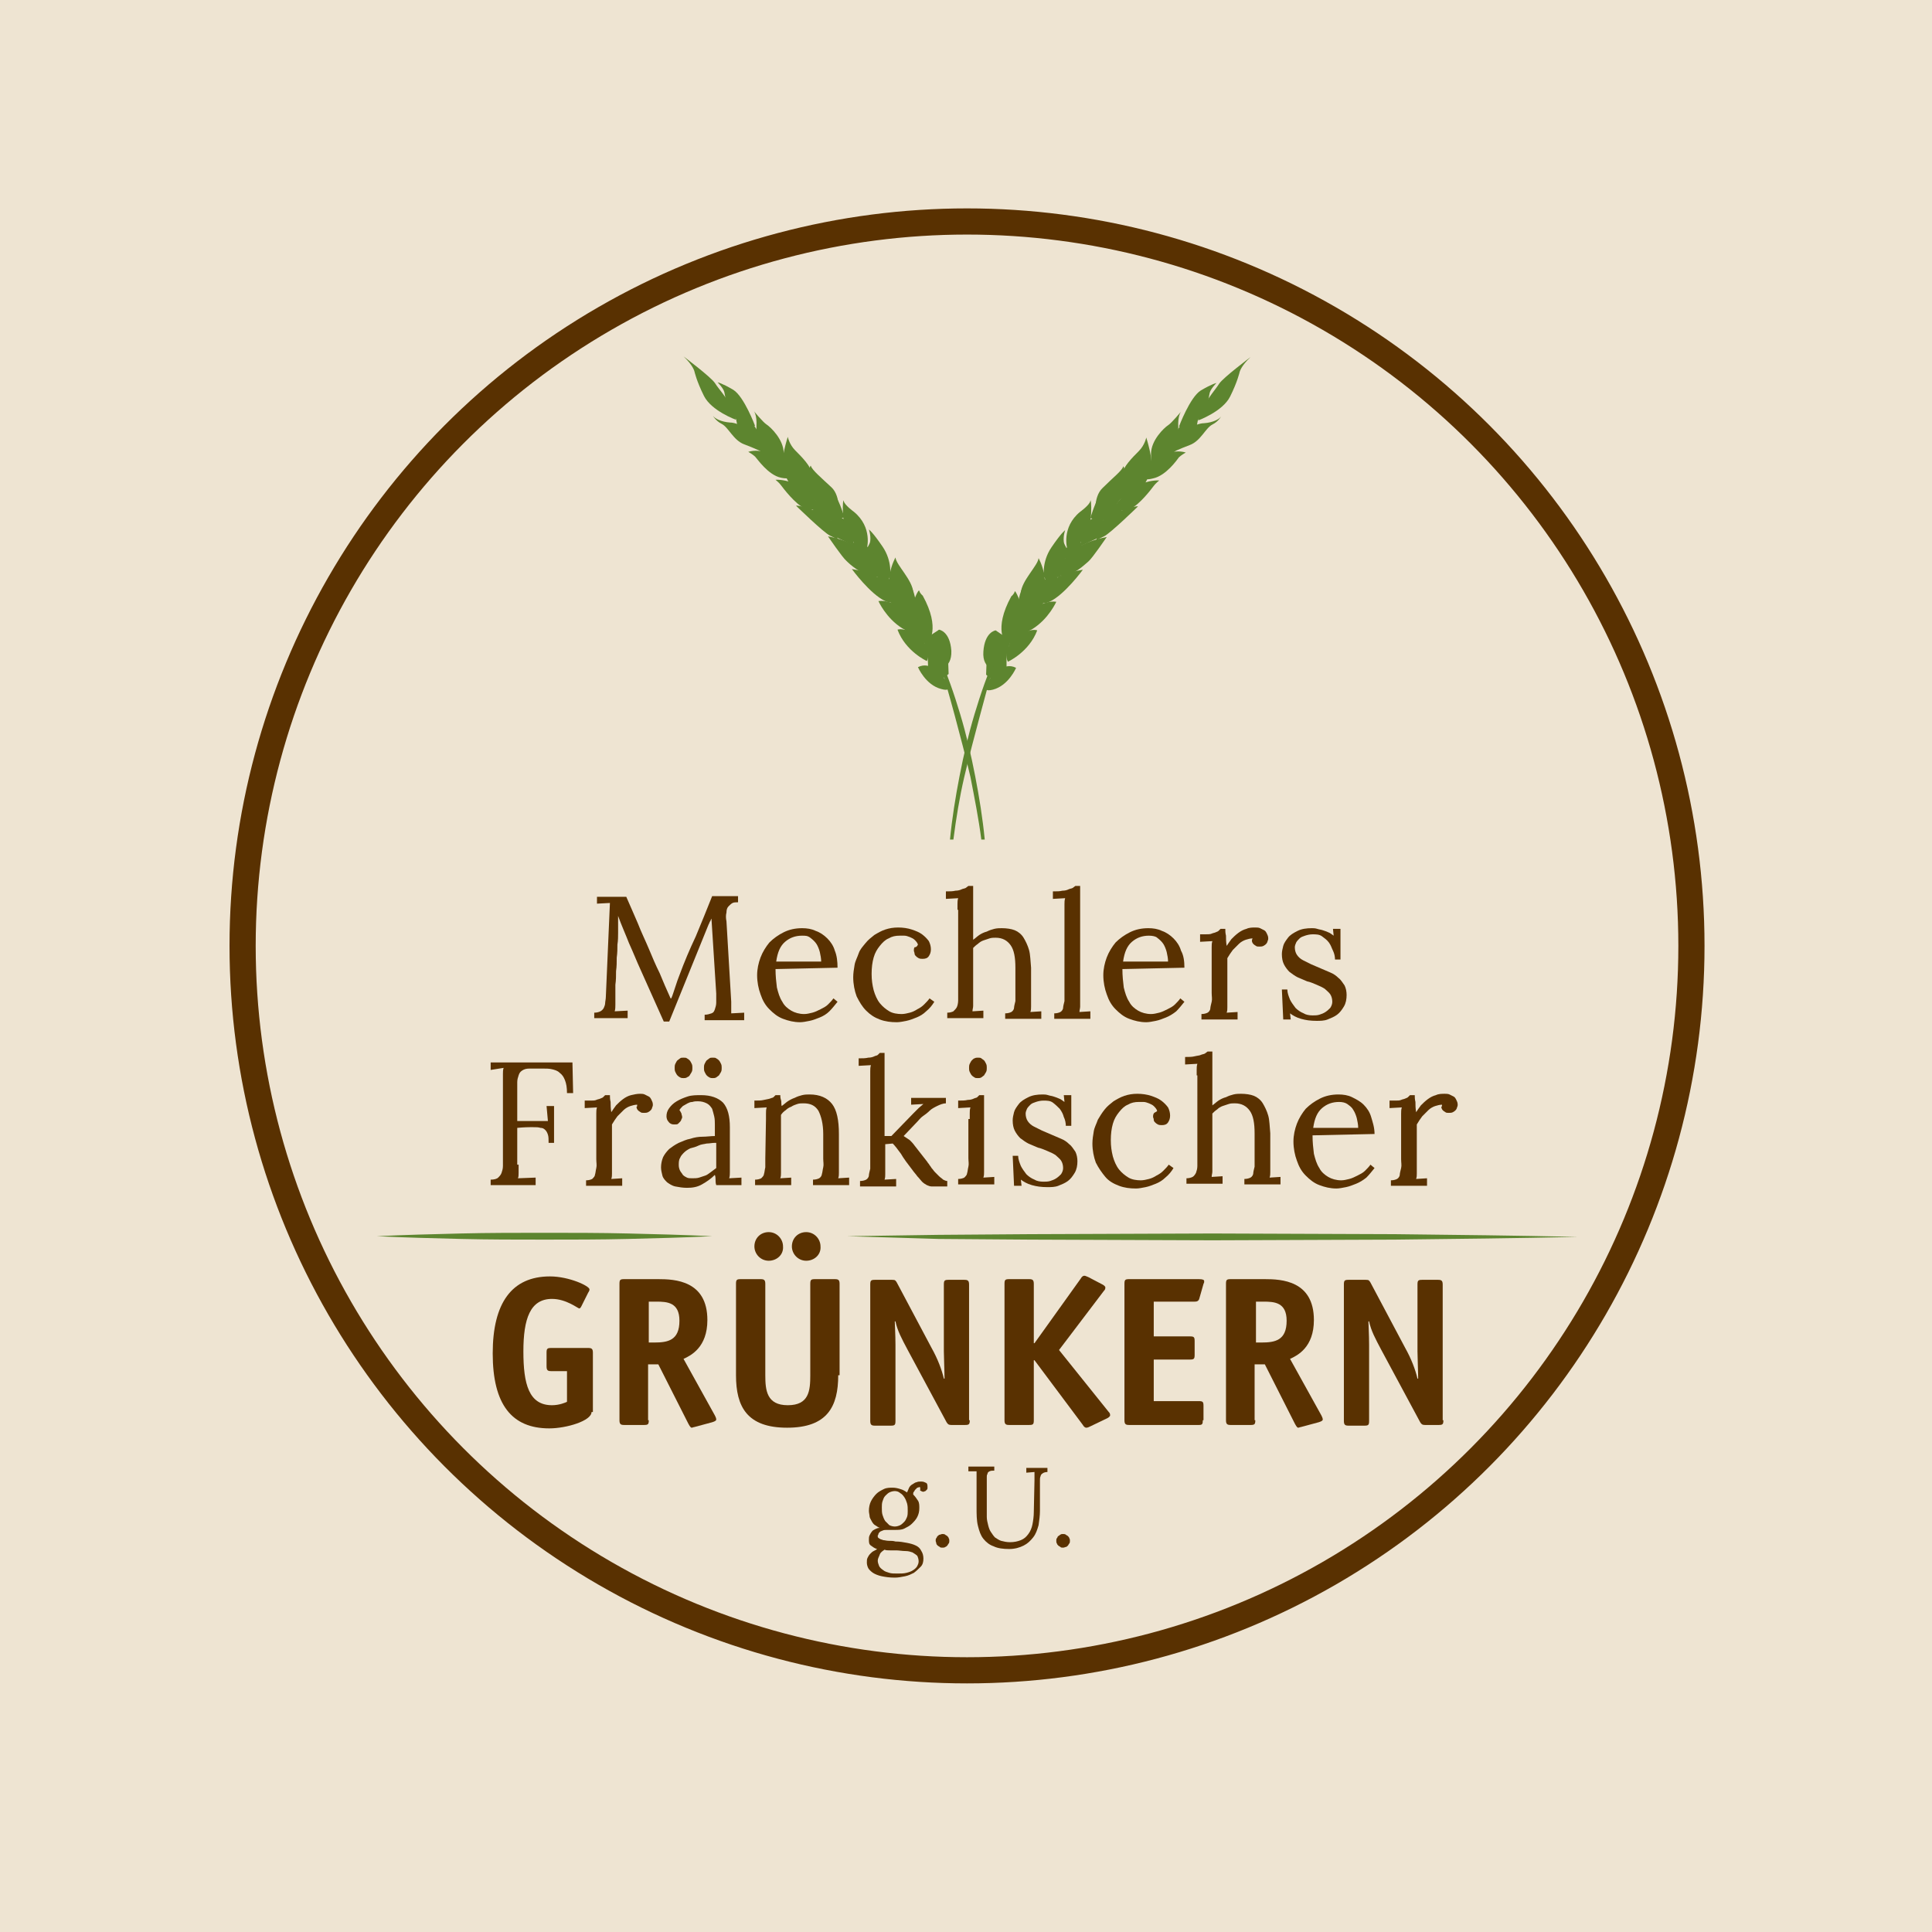 <?xml version="1.0" encoding="utf-8"?>
<!-- Generator: Adobe Illustrator 26.2.1, SVG Export Plug-In . SVG Version: 6.00 Build 0)  -->
<svg version="1.1" id="Ebene_1" xmlns="http://www.w3.org/2000/svg" xmlns:xlink="http://www.w3.org/1999/xlink" x="0px" y="0px"
	 viewBox="0 0 283.5 283.5" style="enable-background:new 0 0 283.5 283.5;" xml:space="preserve">
<style type="text/css">
	.st0{fill:#EEE4D2;}
	.st1{fill:none;stroke:#593101;stroke-width:3.84;stroke-miterlimit:10;}
	.st2{fill:#593101;}
	.st3{fill:#5D852F;}
</style>
<rect x="-8.6" y="-9" class="st0" width="301" height="301"/>
<circle class="st1" cx="141.9" cy="138.8" r="106.3"/>
<g>
	<g>
		<path class="st2" d="M88,131.6h3.9c0.6,1.4,1.2,2.7,1.7,3.9c0.5,1.3,1.1,2.5,1.6,3.7c0.5,1.2,1,2.4,1.6,3.6c0.5,1.2,1,2.4,1.6,3.7
			h0.1c0.1-0.2,0.2-0.5,0.3-0.8c0.1-0.3,0.2-0.6,0.3-0.9c0.1-0.3,0.2-0.6,0.3-0.9c0.1-0.3,0.2-0.5,0.3-0.8c0.7-1.9,1.5-3.8,2.4-5.7
			c0.8-1.9,1.6-3.9,2.4-5.9h3.8v0.9c-0.3,0-0.6,0-0.8,0.1c-0.2,0.1-0.4,0.3-0.6,0.5c-0.2,0.2-0.3,0.5-0.3,0.9
			c-0.1,0.4-0.1,0.8,0,1.3l0.7,11.8c0,0.3,0,0.6,0,0.9s0,0.5,0,0.8l1.9-0.1v1.1h-5.8v-0.8c0.4,0,0.7-0.1,1-0.2s0.4-0.3,0.5-0.6
			c0.1-0.3,0.2-0.6,0.2-1c0-0.4,0-0.8,0-1.3l-0.7-11c-0.1,0.1-0.1,0.3-0.2,0.4c-0.1,0.1-0.1,0.3-0.2,0.4l-5.8,14.3h-0.8
			c-0.6-1.3-1.1-2.5-1.7-3.8c-0.6-1.3-1.1-2.5-1.7-3.8c-0.6-1.3-1.1-2.6-1.7-3.9c-0.5-1.3-1.1-2.6-1.6-4l0,1.1c0,0.4,0,0.9,0,1.4
			s0,1.1-0.1,1.7c0,0.6,0,1.2-0.1,1.9c0,0.7,0,1.3-0.1,2c0,0.7,0,1.3-0.1,2c0,0.6,0,1.3,0,1.8c0,0.4,0,0.8,0,1.1s0,0.7-0.1,1
			l1.9-0.1v1.1h-4.9v-0.8c0.4,0,0.7-0.1,0.9-0.2c0.2-0.1,0.4-0.3,0.5-0.5c0.1-0.2,0.2-0.5,0.2-0.7s0.1-0.6,0.1-0.9l0.6-13.8
			l-1.9,0.1V131.6z"/>
		<path class="st2" d="M122.9,142l-9.1,0.2c0,1,0.1,1.9,0.2,2.7c0.2,0.8,0.4,1.5,0.8,2.1c0.3,0.6,0.8,1,1.3,1.3
			c0.5,0.3,1.2,0.5,1.9,0.5c0.4,0,0.8-0.1,1.2-0.2c0.4-0.1,0.8-0.3,1.2-0.5c0.4-0.2,0.8-0.4,1.1-0.7c0.3-0.3,0.6-0.6,0.8-0.9
			l0.6,0.5c-0.4,0.5-0.8,1-1.2,1.4s-0.9,0.7-1.4,0.9c-0.5,0.2-1,0.4-1.5,0.5c-0.5,0.1-1,0.2-1.4,0.2c-0.9,0-1.7-0.2-2.5-0.5
			s-1.4-0.8-2-1.4c-0.6-0.6-1-1.3-1.3-2.2c-0.3-0.8-0.5-1.8-0.5-2.8c0-0.9,0.2-1.8,0.5-2.6c0.3-0.8,0.8-1.6,1.3-2.2
			c0.6-0.6,1.3-1.1,2.1-1.5c0.8-0.4,1.7-0.6,2.7-0.6c0.7,0,1.4,0.1,2,0.4c0.6,0.2,1.2,0.6,1.7,1.1s0.9,1.1,1.1,1.8
			C122.8,140.2,122.9,141.1,122.9,142z M117.7,137.3c-1,0-1.8,0.3-2.5,0.9c-0.7,0.6-1.1,1.5-1.3,2.9h6.6c0-0.5-0.1-0.9-0.2-1.4
			c-0.1-0.4-0.3-0.9-0.5-1.2s-0.5-0.6-0.9-0.9S118.2,137.3,117.7,137.3z"/>
		<path class="st2" d="M134.7,138.6c-0.1-0.3-0.3-0.5-0.5-0.7c-0.2-0.2-0.5-0.3-0.7-0.4c-0.3-0.1-0.5-0.2-0.8-0.2
			c-0.3,0-0.5,0-0.7,0c-0.6,0-1.1,0.1-1.6,0.4c-0.5,0.2-0.9,0.6-1.3,1.1c-0.4,0.5-0.7,1-0.9,1.7s-0.3,1.5-0.3,2.4
			c0,0.9,0.1,1.6,0.3,2.4c0.2,0.7,0.5,1.4,0.9,1.9c0.4,0.5,0.9,0.9,1.4,1.2c0.5,0.3,1.2,0.4,1.8,0.4c0.4,0,0.8-0.1,1.2-0.2
			c0.4-0.1,0.8-0.3,1.1-0.5c0.4-0.2,0.7-0.4,1-0.7c0.3-0.3,0.6-0.6,0.8-0.9l0.7,0.5c-0.3,0.5-0.7,1-1.2,1.4
			c-0.4,0.4-0.9,0.7-1.4,0.9s-1,0.4-1.5,0.5c-0.5,0.1-1,0.2-1.4,0.2c-0.9,0-1.7-0.1-2.5-0.4c-0.8-0.3-1.4-0.7-2-1.3s-1-1.3-1.4-2.1
			c-0.3-0.8-0.5-1.8-0.5-2.8c0-0.6,0.1-1.2,0.2-1.8c0.1-0.6,0.4-1.1,0.6-1.7s0.6-1,1-1.5s0.8-0.8,1.3-1.2c0.5-0.3,1-0.6,1.6-0.8
			c0.6-0.2,1.2-0.3,1.9-0.3c0.7,0,1.4,0.1,2,0.3c0.6,0.2,1.1,0.4,1.5,0.7c0.4,0.3,0.7,0.6,1,1c0.2,0.4,0.3,0.8,0.3,1.2
			c0,0.4-0.1,0.7-0.3,1c-0.2,0.3-0.5,0.4-0.9,0.4c-0.2,0-0.4,0-0.6-0.1c-0.2-0.1-0.3-0.2-0.4-0.3c-0.1-0.1-0.2-0.2-0.2-0.4
			c0-0.1-0.1-0.3-0.1-0.4c0-0.2,0-0.3,0.1-0.5C134.5,139,134.6,138.8,134.7,138.6z"/>
		<path class="st2" d="M140.5,133.5c0-0.3,0-0.5,0-0.8c0-0.3,0-0.6,0.1-0.9l-1.8,0.1v-1.1c0.6,0,1,0,1.4-0.1c0.4,0,0.7-0.1,0.9-0.2
			s0.4-0.1,0.6-0.2c0.1-0.1,0.3-0.2,0.4-0.3h0.7v7.9c0.3-0.2,0.6-0.5,0.9-0.7s0.7-0.4,1.1-0.5c0.4-0.2,0.7-0.3,1.1-0.4
			c0.4-0.1,0.8-0.1,1.1-0.1c0.7,0,1.4,0.1,1.9,0.3c0.5,0.2,1,0.6,1.3,1.1c0.3,0.5,0.6,1.1,0.8,1.8c0.2,0.7,0.2,1.6,0.3,2.6l0,4.8
			c0,0.3,0,0.6,0,0.9c0,0.3,0,0.5-0.1,0.8l1.6-0.1v1.1h-5.3v-0.8c0.4,0,0.7-0.1,0.9-0.2s0.4-0.4,0.4-0.6s0.1-0.6,0.2-1
			c0-0.4,0-0.8,0-1.3v-3.6c0-1.5-0.2-2.6-0.7-3.3c-0.5-0.7-1.2-1.1-2.2-1.1c-0.3,0-0.6,0-0.9,0.1c-0.3,0.1-0.6,0.2-0.9,0.3
			c-0.3,0.1-0.6,0.3-0.8,0.5c-0.3,0.2-0.5,0.4-0.7,0.6v7.6c0,0.3,0,0.6,0,0.9c0,0.3-0.1,0.5-0.1,0.8l1.6-0.1v1.1H139v-0.8
			c0.4,0,0.7-0.1,0.9-0.2c0.2-0.2,0.4-0.4,0.5-0.6s0.2-0.6,0.2-1s0-0.8,0-1.3V133.5z"/>
		<path class="st2" d="M156.2,133.5c0-0.3,0-0.5,0-0.8c0-0.3,0-0.6,0.1-0.9l-1.8,0.1v-1.1c0.6,0,1,0,1.4-0.1c0.4,0,0.7-0.1,0.9-0.2
			s0.4-0.1,0.6-0.2c0.1-0.1,0.3-0.2,0.4-0.3h0.7l0,16.8c0,0.3,0,0.6,0,0.9c0,0.3-0.1,0.5-0.1,0.8l1.6-0.1v1.1h-5.3v-0.8
			c0.4,0,0.7-0.1,0.9-0.2s0.4-0.4,0.4-0.6s0.1-0.6,0.2-1c0-0.4,0-0.8,0-1.3V133.5z"/>
		<path class="st2" d="M173.8,142l-9.1,0.2c0,1,0.1,1.9,0.2,2.7c0.2,0.8,0.4,1.5,0.8,2.1c0.3,0.6,0.8,1,1.3,1.3s1.2,0.5,1.9,0.5
			c0.4,0,0.8-0.1,1.2-0.2c0.4-0.1,0.8-0.3,1.2-0.5c0.4-0.2,0.8-0.4,1.1-0.7c0.3-0.3,0.6-0.6,0.8-0.9l0.6,0.5c-0.4,0.5-0.8,1-1.2,1.4
			c-0.5,0.4-1,0.7-1.5,0.9s-1,0.4-1.5,0.5c-0.5,0.1-1,0.2-1.4,0.2c-0.9,0-1.7-0.2-2.5-0.5c-0.8-0.3-1.4-0.8-2-1.4
			c-0.6-0.6-1-1.3-1.3-2.2c-0.3-0.8-0.5-1.8-0.5-2.8c0-0.9,0.2-1.8,0.5-2.6c0.3-0.8,0.8-1.6,1.3-2.2c0.6-0.6,1.3-1.1,2.1-1.5
			c0.8-0.4,1.7-0.6,2.7-0.6c0.7,0,1.4,0.1,2,0.4c0.6,0.2,1.2,0.6,1.7,1.1c0.5,0.5,0.9,1.1,1.1,1.8
			C173.7,140.2,173.8,141.1,173.8,142z M168.6,137.3c-1,0-1.8,0.3-2.5,0.9c-0.7,0.6-1.1,1.5-1.3,2.9h6.6c0-0.5-0.1-0.9-0.2-1.4
			c-0.1-0.4-0.3-0.9-0.5-1.2s-0.5-0.6-0.9-0.9C169.6,137.4,169.1,137.3,168.6,137.3z"/>
		<path class="st2" d="M183.8,137.7c-0.3,0-0.7,0.1-1,0.2s-0.7,0.3-1,0.6c-0.3,0.3-0.6,0.6-0.9,0.9c-0.3,0.4-0.5,0.7-0.8,1.2l0,6.3
			c0,0.3,0,0.6,0,0.9c0,0.3,0,0.5-0.1,0.8l1.6-0.1v1.1h-5.3v-0.8c0.4,0,0.7-0.1,0.9-0.2s0.4-0.4,0.4-0.6s0.1-0.6,0.2-1s0-0.8,0-1.3
			v-5.9c0-0.3,0-0.5,0-0.8c0-0.3,0-0.6,0.1-0.9l-1.8,0.1v-1.1h0.8c0.4,0,0.7,0,0.9-0.1s0.4-0.1,0.6-0.2c0.2-0.1,0.3-0.1,0.4-0.2
			c0.1-0.1,0.2-0.2,0.3-0.3h0.7c0,0.3,0,0.6,0.1,1c0,0.4,0,0.9,0.1,1.5c0.2-0.3,0.4-0.6,0.7-1c0.3-0.3,0.6-0.6,1-0.9
			c0.4-0.3,0.8-0.5,1.2-0.6c0.4-0.2,0.9-0.2,1.3-0.2c0.2,0,0.5,0,0.7,0.1s0.4,0.2,0.6,0.3s0.3,0.3,0.4,0.5c0.1,0.2,0.2,0.4,0.2,0.7
			c0,0.1,0,0.2-0.1,0.4c0,0.1-0.1,0.3-0.2,0.4c-0.1,0.1-0.2,0.2-0.4,0.3c-0.2,0.1-0.4,0.1-0.6,0.1c-0.2,0-0.4,0-0.5-0.1
			c-0.2-0.1-0.3-0.2-0.4-0.3c-0.1-0.1-0.2-0.3-0.2-0.5C183.7,138.1,183.7,137.9,183.8,137.7z"/>
		<path class="st2" d="M192.6,149c0.3,0,0.7,0,1-0.1c0.3-0.1,0.6-0.2,0.9-0.4c0.3-0.2,0.5-0.4,0.7-0.6c0.2-0.3,0.3-0.6,0.3-0.9
			c0-0.4-0.1-0.8-0.3-1.1c-0.2-0.3-0.5-0.5-0.8-0.8c-0.3-0.2-0.7-0.4-1.2-0.6c-0.5-0.2-0.9-0.4-1.4-0.5c-0.5-0.2-0.9-0.4-1.4-0.6
			c-0.4-0.2-0.8-0.5-1.2-0.8c-0.3-0.3-0.6-0.7-0.8-1.1c-0.2-0.4-0.3-0.9-0.3-1.5c0-0.4,0.1-0.8,0.2-1.2c0.1-0.4,0.4-0.8,0.7-1.2
			c0.3-0.4,0.8-0.7,1.4-1s1.3-0.4,2.1-0.4c0.2,0,0.5,0,0.8,0.1s0.5,0.1,0.8,0.2s0.6,0.2,0.8,0.3c0.3,0.1,0.5,0.3,0.8,0.5l-0.1-1h1.1
			v4.5h-0.8c0-0.4-0.1-0.9-0.3-1.3s-0.3-0.8-0.6-1.2s-0.6-0.6-1-0.9s-0.9-0.3-1.4-0.3c-0.4,0-0.8,0.1-1.1,0.2
			c-0.3,0.1-0.6,0.2-0.8,0.4c-0.2,0.2-0.4,0.4-0.5,0.6c-0.1,0.2-0.2,0.5-0.2,0.7c0,0.4,0.1,0.8,0.3,1.1c0.2,0.3,0.5,0.6,0.9,0.8
			c0.4,0.2,0.8,0.4,1.2,0.6c0.5,0.2,0.9,0.4,1.4,0.6c0.5,0.2,0.9,0.4,1.4,0.6s0.9,0.5,1.2,0.8c0.4,0.3,0.6,0.7,0.9,1.1
			c0.2,0.4,0.3,0.9,0.3,1.4c0,0.6-0.1,1.2-0.4,1.7s-0.6,0.9-1,1.2c-0.4,0.3-0.9,0.5-1.4,0.7c-0.5,0.2-1.1,0.2-1.6,0.2
			c-0.9,0-1.6-0.1-2.3-0.3c-0.7-0.2-1.2-0.5-1.6-0.8l0.1,0.9h-1.1l-0.2-4.4h0.8c0,0.5,0.2,1,0.4,1.5c0.2,0.4,0.5,0.8,0.8,1.2
			c0.3,0.3,0.7,0.6,1.2,0.8C191.6,148.9,192.1,149,192.6,149z"/>
		<path class="st2" d="M76.1,170.9c0,0.5,0,0.9,0,1.2s0,0.6-0.1,0.8l2.6-0.1v1.1H72v-0.8c0.5,0,0.9-0.1,1.1-0.3
			c0.2-0.2,0.4-0.4,0.5-0.7c0.1-0.3,0.2-0.6,0.2-1s0-0.8,0-1.3v-11.2c0-0.4,0-0.7,0-1c0-0.3,0-0.6,0.1-0.9L72,157v-1.1h12l0.1,4.5
			h-0.9c0-0.8-0.1-1.4-0.3-1.9c-0.2-0.5-0.4-0.8-0.8-1.1c-0.3-0.3-0.7-0.4-1.1-0.5c-0.4-0.1-0.9-0.1-1.4-0.1l-1.9,0
			c-0.5,0-0.8,0.1-1.1,0.3s-0.4,0.4-0.5,0.7c-0.1,0.3-0.2,0.6-0.2,1c0,0.4,0,0.8,0,1.2v4.5h4.5l-0.2-2.2h1.1v5.4h-0.8
			c0-0.5,0-0.9-0.1-1.2c-0.1-0.3-0.2-0.5-0.4-0.7s-0.4-0.3-0.7-0.3c-0.3-0.1-0.6-0.1-1.1-0.1c-0.1,0-0.2,0-0.4,0
			c-0.1,0-0.8,0-1.9,0.1V170.9z"/>
		<path class="st2" d="M93.5,162.1c-0.3,0-0.7,0.1-1,0.2c-0.3,0.1-0.7,0.3-1,0.6s-0.6,0.6-0.9,0.9c-0.3,0.4-0.5,0.7-0.8,1.2l0,6.3
			c0,0.3,0,0.6,0,0.9c0,0.3,0,0.5-0.1,0.8l1.6-0.1v1.1h-5.3v-0.8c0.4,0,0.7-0.1,0.9-0.2c0.2-0.2,0.4-0.4,0.4-0.6
			c0.1-0.3,0.1-0.6,0.2-1s0-0.8,0-1.3v-5.9c0-0.3,0-0.5,0-0.8c0-0.3,0-0.6,0.1-0.9l-1.8,0.1v-1.1h0.8c0.4,0,0.7,0,0.9-0.1
			s0.4-0.1,0.6-0.2c0.2-0.1,0.3-0.1,0.4-0.2c0.1-0.1,0.2-0.2,0.3-0.3h0.7c0,0.3,0,0.6,0.1,1c0,0.4,0,0.9,0.1,1.5
			c0.2-0.3,0.4-0.6,0.7-1c0.3-0.3,0.6-0.6,1-0.9c0.4-0.3,0.8-0.5,1.2-0.6s0.9-0.2,1.3-0.2c0.2,0,0.5,0,0.7,0.1s0.4,0.2,0.6,0.3
			c0.2,0.1,0.3,0.3,0.4,0.5c0.1,0.2,0.2,0.4,0.2,0.7c0,0.1,0,0.2-0.1,0.4c0,0.1-0.1,0.3-0.2,0.4s-0.2,0.2-0.4,0.3
			c-0.2,0.1-0.4,0.1-0.6,0.1c-0.2,0-0.4,0-0.5-0.1c-0.2-0.1-0.3-0.2-0.4-0.3c-0.1-0.1-0.2-0.3-0.2-0.5
			C93.5,162.4,93.5,162.3,93.5,162.1z"/>
		<path class="st2" d="M97.8,163.8c0-0.4,0.1-0.8,0.4-1.2c0.3-0.4,0.6-0.7,1.1-1c0.5-0.3,1-0.5,1.6-0.7c0.6-0.2,1.3-0.2,2-0.2
			c1.4,0,2.5,0.4,3.2,1.1c0.7,0.8,1,2,1,3.6l0,5.8c0,0.3,0,0.5,0,0.8c0,0.3,0,0.6-0.1,0.9l1.8-0.1v1.1h-3.7
			c-0.1-0.3-0.1-0.6-0.1-0.8c0-0.2,0-0.4-0.1-0.7c-0.6,0.6-1.2,1-1.9,1.4s-1.4,0.5-2.2,0.5c-0.6,0-1.2-0.1-1.7-0.2s-0.9-0.4-1.2-0.6
			c-0.3-0.3-0.6-0.6-0.7-1s-0.2-0.8-0.2-1.2c0-0.5,0.1-1,0.3-1.5c0.2-0.4,0.5-0.8,0.9-1.2c0.4-0.3,0.8-0.6,1.4-0.9
			c0.5-0.2,1.1-0.5,1.7-0.6c0.6-0.2,1.2-0.3,1.8-0.3s1.2-0.1,1.8-0.1v-1.6c0-0.4,0-0.9-0.1-1.3c-0.1-0.4-0.2-0.8-0.3-1.1
			c-0.2-0.3-0.4-0.6-0.8-0.8c-0.4-0.2-0.8-0.3-1.3-0.3c-0.3,0-0.5,0-0.8,0.1c-0.3,0-0.5,0.1-0.7,0.2c-0.2,0.1-0.5,0.3-0.7,0.4
			c-0.2,0.2-0.4,0.4-0.5,0.6c0.1,0.1,0.2,0.3,0.3,0.5c0,0.2,0.1,0.3,0.1,0.5c0,0.1,0,0.2-0.1,0.3c0,0.1-0.1,0.3-0.2,0.4
			c-0.1,0.1-0.2,0.2-0.3,0.3s-0.3,0.1-0.6,0.1c-0.3,0-0.6-0.1-0.8-0.4C97.9,164.4,97.8,164.1,97.8,163.8z M101.6,156.7
			c0,0.2,0,0.4-0.1,0.6s-0.2,0.3-0.3,0.5s-0.3,0.2-0.4,0.3c-0.2,0.1-0.3,0.1-0.5,0.1c-0.2,0-0.3,0-0.5-0.1c-0.2-0.1-0.3-0.2-0.4-0.3
			s-0.2-0.3-0.3-0.5c-0.1-0.2-0.1-0.4-0.1-0.6c0-0.2,0-0.4,0.1-0.6c0.1-0.2,0.2-0.4,0.3-0.5c0.1-0.1,0.3-0.2,0.4-0.3
			s0.3-0.1,0.5-0.1c0.2,0,0.4,0,0.5,0.1c0.2,0.1,0.3,0.2,0.4,0.3c0.1,0.1,0.2,0.3,0.3,0.5S101.6,156.5,101.6,156.7z M104.9,167.7
			c-0.4,0-0.8,0.1-1.2,0.1c-0.4,0.1-0.8,0.1-1.2,0.3s-0.8,0.3-1.2,0.4c-0.4,0.2-0.7,0.4-0.9,0.6s-0.5,0.5-0.6,0.8
			c-0.2,0.3-0.2,0.7-0.2,1.1c0,0.3,0.1,0.6,0.2,0.8c0.1,0.2,0.3,0.4,0.4,0.6c0.2,0.2,0.4,0.3,0.6,0.4s0.5,0.1,0.8,0.1
			c0.3,0,0.7,0,1-0.1c0.3-0.1,0.6-0.2,0.9-0.3c0.3-0.1,0.5-0.3,0.8-0.5s0.5-0.4,0.8-0.6V167.7z M105.9,156.7c0,0.2,0,0.4-0.1,0.6
			c-0.1,0.2-0.2,0.3-0.3,0.5c-0.1,0.1-0.3,0.2-0.4,0.3c-0.2,0.1-0.3,0.1-0.5,0.1c-0.2,0-0.3,0-0.5-0.1c-0.2-0.1-0.3-0.2-0.4-0.3
			s-0.2-0.3-0.3-0.5s-0.1-0.4-0.1-0.6c0-0.2,0-0.4,0.1-0.6s0.2-0.4,0.3-0.5s0.3-0.2,0.4-0.3s0.3-0.1,0.5-0.1c0.2,0,0.4,0,0.5,0.1
			c0.2,0.1,0.3,0.2,0.4,0.3s0.2,0.3,0.3,0.5S105.9,156.5,105.9,156.7z"/>
		<path class="st2" d="M112.4,164.2c0-0.3,0-0.5,0-0.8s0-0.6,0.1-0.9l-1.8,0.1v-1.1c0.6,0,1,0,1.4-0.1s0.6-0.1,0.9-0.2
			c0.2-0.1,0.4-0.1,0.5-0.2s0.2-0.2,0.3-0.3h0.7c0,0.2,0,0.4,0.1,0.7s0,0.5,0.1,0.9c0.3-0.2,0.6-0.5,0.9-0.7s0.7-0.4,1-0.5
			c0.4-0.2,0.7-0.3,1.1-0.4c0.4-0.1,0.8-0.1,1.1-0.1c1.5,0,2.6,0.5,3.3,1.4c0.7,0.9,1,2.4,1,4.4v4.8c0,0.3,0,0.6,0,0.9
			c0,0.3,0,0.5-0.1,0.8l1.6-0.1v1.1h-5.3v-0.8c0.4,0,0.7-0.1,0.9-0.2s0.4-0.4,0.4-0.6c0.1-0.3,0.1-0.6,0.2-1s0-0.8,0-1.3v-3.6
			c0-1.5-0.3-2.6-0.7-3.4c-0.5-0.8-1.2-1.1-2.2-1.1c-0.3,0-0.6,0-0.9,0.1s-0.6,0.2-0.9,0.4c-0.3,0.1-0.6,0.3-0.8,0.5
			c-0.3,0.2-0.5,0.4-0.7,0.7c0,0.2,0,0.3,0,0.5s0,0.3,0,0.5l0,6.6c0,0.3,0,0.6,0,0.9c0,0.3,0,0.5-0.1,0.8l1.6-0.1v1.1h-5.3v-0.8
			c0.4,0,0.7-0.1,0.9-0.2c0.2-0.2,0.4-0.4,0.4-0.6c0.1-0.3,0.1-0.6,0.2-1c0-0.4,0-0.8,0-1.3L112.4,164.2z"/>
		<path class="st2" d="M134.1,161.1h4.7v0.8c-0.4,0-0.9,0.2-1.3,0.4c-0.4,0.2-0.8,0.4-1.1,0.7c-0.3,0.3-0.7,0.6-1,0.8
			s-0.6,0.6-0.8,0.8l-2,2.1c0.3,0.2,0.6,0.4,0.9,0.6c0.2,0.2,0.5,0.5,0.7,0.8l1.8,2.3c0.1,0.1,0.1,0.2,0.3,0.4
			c0.1,0.2,0.3,0.4,0.4,0.6c0.2,0.2,0.3,0.4,0.5,0.6c0.2,0.2,0.4,0.4,0.6,0.6s0.4,0.3,0.6,0.5c0.2,0.1,0.4,0.2,0.6,0.2v0.8h-2.3
			c-0.2,0-0.5-0.1-0.7-0.2c-0.2-0.1-0.5-0.3-0.7-0.5c-0.2-0.2-0.4-0.5-0.7-0.8c-0.2-0.3-0.5-0.6-0.7-0.9c-0.7-0.9-1.3-1.7-1.7-2.4
			c-0.5-0.7-0.9-1.2-1.2-1.5l-1.1,0.1v3.5c0,0.3,0,0.6,0,0.9c0,0.3,0,0.5-0.1,0.8l1.7-0.1v1.1h-5.3v-0.8c0.4,0,0.7-0.1,0.9-0.2
			s0.4-0.4,0.4-0.6s0.1-0.6,0.2-1c0-0.4,0-4.9,0-13.5c0-0.3,0-0.5,0-0.8s0-0.6,0.1-0.9l-1.8,0.1v-1.1c0.6,0,1,0,1.4-0.1
			c0.4,0,0.7-0.1,0.9-0.2s0.4-0.1,0.5-0.2c0.1-0.1,0.2-0.2,0.3-0.3h0.7v12.2h1l3.2-3.3c0.3-0.3,0.6-0.6,0.8-0.8
			c0.2-0.2,0.5-0.4,0.7-0.6l-1.8,0.1V161.1z"/>
		<path class="st2" d="M142.3,164.2c0-0.3,0-0.5,0-0.8c0-0.3,0-0.6,0.1-0.9l-1.8,0.1v-1.1c0.6,0,1,0,1.4-0.1c0.4,0,0.7-0.1,0.9-0.2
			c0.2-0.1,0.4-0.1,0.5-0.2s0.2-0.2,0.3-0.3h0.7v10.4c0,0.3,0,0.6,0,0.9c0,0.3,0,0.5-0.1,0.8l1.6-0.1v1.1h-5.3v-0.8
			c0.4,0,0.7-0.1,0.9-0.2c0.2-0.2,0.4-0.4,0.4-0.6c0.1-0.3,0.1-0.6,0.2-1s0-0.8,0-1.3V164.2z M144.8,156.7c0,0.2,0,0.4-0.1,0.6
			c-0.1,0.2-0.2,0.3-0.3,0.5c-0.1,0.1-0.3,0.2-0.4,0.3c-0.2,0.1-0.3,0.1-0.5,0.1s-0.4,0-0.5-0.1c-0.2-0.1-0.3-0.2-0.4-0.3
			c-0.1-0.1-0.2-0.3-0.3-0.5s-0.1-0.4-0.1-0.6c0-0.2,0-0.4,0.1-0.6s0.2-0.4,0.3-0.5c0.1-0.1,0.3-0.3,0.4-0.3
			c0.2-0.1,0.3-0.1,0.5-0.1s0.4,0,0.5,0.1s0.3,0.2,0.4,0.3c0.1,0.1,0.2,0.3,0.3,0.5S144.8,156.5,144.8,156.7z"/>
		<path class="st2" d="M153.1,173.4c0.3,0,0.7,0,1-0.1c0.3-0.1,0.6-0.2,0.9-0.4c0.3-0.2,0.5-0.4,0.7-0.6c0.2-0.3,0.3-0.6,0.3-0.9
			c0-0.4-0.1-0.8-0.3-1.1c-0.2-0.3-0.5-0.5-0.8-0.8c-0.3-0.2-0.7-0.4-1.2-0.6c-0.5-0.2-0.9-0.4-1.4-0.5c-0.5-0.2-0.9-0.4-1.4-0.6
			c-0.4-0.2-0.8-0.5-1.2-0.8c-0.3-0.3-0.6-0.7-0.8-1.1c-0.2-0.4-0.3-0.9-0.3-1.5c0-0.4,0.1-0.8,0.2-1.2c0.1-0.4,0.4-0.8,0.7-1.2
			c0.3-0.4,0.8-0.7,1.4-1c0.6-0.3,1.3-0.4,2.1-0.4c0.2,0,0.5,0,0.8,0.1s0.5,0.1,0.8,0.2s0.6,0.2,0.8,0.3c0.3,0.1,0.5,0.3,0.8,0.5
			l-0.1-1h1.1v4.5h-0.8c0-0.4-0.1-0.9-0.3-1.3c-0.1-0.4-0.3-0.8-0.6-1.2c-0.3-0.3-0.6-0.6-1-0.9s-0.9-0.3-1.4-0.3
			c-0.4,0-0.8,0.1-1.1,0.2c-0.3,0.1-0.6,0.2-0.8,0.4c-0.2,0.2-0.4,0.4-0.5,0.6s-0.2,0.5-0.2,0.7c0,0.4,0.1,0.8,0.3,1.1
			c0.2,0.3,0.5,0.6,0.9,0.8c0.4,0.2,0.8,0.4,1.2,0.6c0.5,0.2,0.9,0.4,1.4,0.6c0.5,0.2,0.9,0.4,1.4,0.6s0.9,0.5,1.2,0.8
			c0.4,0.3,0.6,0.7,0.9,1.1c0.2,0.4,0.3,0.9,0.3,1.4c0,0.6-0.1,1.2-0.4,1.7s-0.6,0.9-1,1.2c-0.4,0.3-0.9,0.5-1.4,0.7
			c-0.5,0.2-1.1,0.2-1.6,0.2c-0.9,0-1.6-0.1-2.3-0.3c-0.7-0.2-1.2-0.5-1.6-0.8l0.1,0.9h-1.1l-0.2-4.4h0.8c0,0.5,0.2,1,0.4,1.5
			c0.2,0.4,0.5,0.8,0.8,1.2c0.3,0.3,0.7,0.6,1.2,0.8C152.1,173.3,152.6,173.4,153.1,173.4z"/>
		<path class="st2" d="M169.8,163c-0.1-0.3-0.3-0.5-0.5-0.7c-0.2-0.2-0.5-0.3-0.7-0.4c-0.3-0.1-0.5-0.2-0.8-0.2c-0.3,0-0.5,0-0.7,0
			c-0.6,0-1.1,0.1-1.6,0.4c-0.5,0.2-0.9,0.6-1.3,1.1c-0.4,0.5-0.7,1-0.9,1.7c-0.2,0.7-0.3,1.5-0.3,2.4c0,0.9,0.1,1.6,0.3,2.4
			c0.2,0.7,0.5,1.4,0.9,1.9s0.9,0.9,1.4,1.2c0.5,0.3,1.2,0.4,1.8,0.4c0.4,0,0.8-0.1,1.2-0.2c0.4-0.1,0.8-0.3,1.1-0.5
			c0.4-0.2,0.7-0.4,1-0.7c0.3-0.3,0.6-0.6,0.8-0.9l0.7,0.5c-0.3,0.5-0.7,1-1.2,1.4c-0.4,0.4-0.9,0.7-1.4,0.9s-1,0.4-1.5,0.5
			c-0.5,0.1-1,0.2-1.4,0.2c-0.9,0-1.7-0.1-2.5-0.4c-0.8-0.3-1.5-0.7-2-1.3s-1-1.3-1.4-2.1c-0.3-0.8-0.5-1.8-0.5-2.8
			c0-0.6,0.1-1.2,0.2-1.8c0.1-0.6,0.4-1.1,0.6-1.7c0.3-0.5,0.6-1,1-1.5s0.8-0.8,1.3-1.2c0.5-0.3,1-0.6,1.6-0.8
			c0.6-0.2,1.2-0.3,1.9-0.3c0.7,0,1.4,0.1,2,0.3c0.6,0.2,1.1,0.4,1.5,0.7c0.4,0.3,0.7,0.6,1,1c0.2,0.4,0.3,0.8,0.3,1.2
			c0,0.4-0.1,0.7-0.3,1s-0.5,0.4-0.9,0.4c-0.2,0-0.4,0-0.6-0.1s-0.3-0.2-0.4-0.3c-0.1-0.1-0.2-0.2-0.2-0.4s-0.1-0.3-0.1-0.4
			c0-0.2,0-0.3,0.1-0.5S169.7,163.2,169.8,163z"/>
		<path class="st2" d="M175.6,157.8c0-0.3,0-0.5,0-0.8s0-0.6,0.1-0.9l-1.8,0.1v-1.1c0.6,0,1,0,1.4-0.1s0.7-0.1,0.9-0.2
			s0.4-0.1,0.6-0.2c0.1-0.1,0.3-0.2,0.4-0.3h0.7v7.9c0.3-0.2,0.6-0.5,0.9-0.7s0.7-0.4,1.1-0.5c0.4-0.2,0.7-0.3,1.1-0.4
			c0.4-0.1,0.8-0.1,1.1-0.1c0.7,0,1.4,0.1,1.9,0.3c0.5,0.2,1,0.6,1.3,1.1c0.3,0.5,0.6,1.1,0.8,1.8c0.2,0.7,0.2,1.6,0.3,2.6l0,4.8
			c0,0.3,0,0.6,0,0.9c0,0.3,0,0.5-0.1,0.8l1.6-0.1v1.1h-5.3v-0.8c0.4,0,0.7-0.1,0.9-0.2s0.4-0.4,0.4-0.6s0.1-0.6,0.2-1
			c0-0.4,0-0.8,0-1.3v-3.6c0-1.5-0.2-2.6-0.7-3.3s-1.2-1.1-2.2-1.1c-0.3,0-0.6,0-0.9,0.1c-0.3,0.1-0.6,0.2-0.9,0.3
			c-0.3,0.1-0.6,0.3-0.8,0.5c-0.3,0.2-0.5,0.4-0.7,0.6v7.6c0,0.3,0,0.6,0,0.9c0,0.3-0.1,0.5-0.1,0.8l1.6-0.1v1.1h-5.3v-0.8
			c0.4,0,0.7-0.1,0.9-0.2s0.4-0.4,0.5-0.6c0.1-0.3,0.2-0.6,0.2-1s0-0.8,0-1.3V157.8z"/>
		<path class="st2" d="M201.7,166.4l-9.1,0.2c0,1,0.1,1.9,0.2,2.7c0.2,0.8,0.4,1.5,0.8,2.1c0.3,0.6,0.8,1,1.3,1.3s1.2,0.5,1.9,0.5
			c0.4,0,0.8-0.1,1.2-0.2c0.4-0.1,0.8-0.3,1.2-0.5c0.4-0.2,0.8-0.4,1.1-0.7c0.3-0.3,0.6-0.6,0.8-0.9l0.6,0.5c-0.4,0.5-0.8,1-1.2,1.4
			c-0.5,0.4-1,0.7-1.5,0.9s-1,0.4-1.5,0.5c-0.5,0.1-1,0.2-1.4,0.2c-0.9,0-1.7-0.2-2.5-0.5c-0.8-0.3-1.4-0.8-2-1.4
			c-0.6-0.6-1-1.3-1.3-2.2c-0.3-0.8-0.5-1.8-0.5-2.8c0-0.9,0.2-1.8,0.5-2.6c0.3-0.8,0.8-1.6,1.3-2.2c0.6-0.6,1.3-1.1,2.1-1.5
			c0.8-0.4,1.7-0.6,2.7-0.6c0.7,0,1.4,0.1,2,0.4s1.2,0.6,1.7,1.1c0.5,0.5,0.9,1.1,1.1,1.8S201.7,165.4,201.7,166.4z M196.5,161.7
			c-1,0-1.8,0.3-2.5,0.9c-0.7,0.6-1.1,1.5-1.3,2.9h6.6c0-0.5-0.1-0.9-0.2-1.4c-0.1-0.4-0.3-0.9-0.5-1.2c-0.2-0.4-0.5-0.6-0.9-0.9
			C197.4,161.8,197,161.7,196.5,161.7z"/>
		<path class="st2" d="M211.6,162.1c-0.3,0-0.7,0.1-1,0.2c-0.3,0.1-0.7,0.3-1,0.6c-0.3,0.3-0.6,0.6-0.9,0.9
			c-0.3,0.4-0.5,0.7-0.8,1.2l0,6.3c0,0.3,0,0.6,0,0.9c0,0.3,0,0.5-0.1,0.8l1.6-0.1v1.1h-5.3v-0.8c0.4,0,0.7-0.1,0.9-0.2
			s0.4-0.4,0.4-0.6s0.1-0.6,0.2-1s0-0.8,0-1.3v-5.9c0-0.3,0-0.5,0-0.8c0-0.3,0-0.6,0.1-0.9l-1.8,0.1v-1.1h0.8c0.4,0,0.7,0,0.9-0.1
			s0.4-0.1,0.6-0.2s0.3-0.1,0.4-0.2s0.2-0.2,0.3-0.3h0.7c0,0.3,0,0.6,0.1,1c0,0.4,0,0.9,0.1,1.5c0.2-0.3,0.4-0.6,0.7-1
			c0.3-0.3,0.6-0.6,1-0.9c0.4-0.3,0.8-0.5,1.2-0.6c0.4-0.2,0.9-0.2,1.3-0.2c0.2,0,0.5,0,0.7,0.1s0.4,0.2,0.6,0.3
			c0.2,0.1,0.3,0.3,0.4,0.5c0.1,0.2,0.2,0.4,0.2,0.7c0,0.1,0,0.2-0.1,0.4c0,0.1-0.1,0.3-0.2,0.4c-0.1,0.1-0.2,0.2-0.4,0.3
			c-0.2,0.1-0.4,0.1-0.6,0.1c-0.2,0-0.4,0-0.5-0.1c-0.2-0.1-0.3-0.2-0.4-0.3c-0.1-0.1-0.2-0.3-0.2-0.5
			C211.6,162.4,211.6,162.3,211.6,162.1z"/>
	</g>
</g>
<g>
	<path class="st2" d="M86.8,207.2c0,1.3-3.7,2.4-6.2,2.4c-5.5,0-8.3-3.5-8.3-11c0-7.4,2.8-11.3,8.4-11.3c2.8,0,5.8,1.4,5.8,1.9
		c0,0.1,0,0.2-0.2,0.5l-1,2c-0.1,0.2-0.2,0.3-0.3,0.3c-0.2,0-1.9-1.4-4-1.4c-3.2,0-4.2,2.9-4.2,7.7c0,4.8,0.8,7.9,4.2,7.9
		c1.1,0,2-0.4,2.2-0.5v-4.5h-2.3c-0.5,0-0.7-0.1-0.7-0.7v-2c0-0.6,0.1-0.7,0.7-0.7h5.4c0.5,0,0.7,0.1,0.7,0.7V207.2z"/>
	<path class="st2" d="M95.2,208.4c0,0.6-0.1,0.7-0.7,0.7h-2.9c-0.5,0-0.7-0.1-0.7-0.7v-20c0-0.6,0.1-0.7,0.7-0.7h5
		c2.4,0,7.2,0.2,7.2,6c0,4-2.4,5.2-3.5,5.7l4.6,8.3c0.1,0.2,0.2,0.4,0.2,0.6c0,0.2-0.3,0.3-0.6,0.4l-2.6,0.7c-0.1,0-0.3,0.1-0.4,0.1
		c-0.2,0-0.4-0.4-0.7-1l-4.2-8.3h-1.5V208.4z M96,197c2,0,3.7-0.3,3.7-3.2c0-2.7-1.8-2.8-3.4-2.8h-1.1v6H96z"/>
	<path class="st2" d="M123,201.8c0,4.6-1.6,7.7-7.5,7.7c-5.9,0-7.5-3.1-7.5-7.7v-13.4c0-0.6,0.1-0.7,0.7-0.7h2.9
		c0.5,0,0.7,0.1,0.7,0.7v13.4c0,2.2,0.2,4.4,3.3,4.4s3.3-2.1,3.3-4.4v-13.4c0-0.6,0.1-0.7,0.7-0.7h2.9c0.5,0,0.7,0.1,0.7,0.7V201.8z
		 M112.8,185c-1.2,0-2.1-1-2.1-2.1c0-1.2,0.9-2.1,2.1-2.1c1.2,0,2.1,1,2.1,2.1C115,184.1,114,185,112.8,185z M118.3,185
		c-1.2,0-2.1-1-2.1-2.1c0-1.2,0.9-2.1,2.1-2.1s2.1,1,2.1,2.1C120.5,184.1,119.5,185,118.3,185z"/>
	<path class="st2" d="M142.3,208.4c0,0.6-0.1,0.7-0.7,0.7h-2c-0.4,0-0.5-0.1-0.7-0.4l-5.7-10.6c-0.9-1.7-1.5-2.8-1.8-4.2h-0.1
		c0,0.4,0.1,2,0.1,3.4v11.2c0,0.6-0.1,0.7-0.7,0.7h-2.3c-0.5,0-0.7-0.1-0.7-0.7v-20c0-0.6,0.1-0.7,0.7-0.7h2.5
		c0.5,0,0.5,0.1,0.7,0.4l5.1,9.6c0.9,1.6,1.5,3.2,1.8,4.5h0.1c0-1-0.1-3.2-0.1-4v-9.8c0-0.6,0.1-0.7,0.7-0.7h2.3
		c0.5,0,0.7,0.1,0.7,0.7V208.4z"/>
	<path class="st2" d="M151.7,208.4c0,0.6-0.1,0.7-0.7,0.7h-2.9c-0.5,0-0.7-0.1-0.7-0.7v-20c0-0.6,0.1-0.7,0.7-0.7h2.9
		c0.5,0,0.7,0.1,0.7,0.7v8.7h0.1l6.8-9.5c0.1-0.2,0.3-0.4,0.5-0.4c0.2,0,0.3,0.1,0.6,0.2l2.1,1.1c0.2,0.1,0.4,0.3,0.4,0.4
		c0,0.3-0.1,0.4-0.2,0.5l-6.6,8.7l7.3,9.1c0.1,0.1,0.2,0.2,0.2,0.5c0,0.1-0.2,0.3-0.4,0.4l-2.5,1.2c-0.2,0.1-0.4,0.2-0.6,0.2
		c-0.2,0-0.4-0.2-0.5-0.4l-7.1-9.5h-0.1V208.4z"/>
	<path class="st2" d="M176.5,208.4c0,0.6-0.1,0.7-0.6,0.7h-10.2c-0.5,0-0.7-0.1-0.7-0.7v-20c0-0.6,0.1-0.7,0.7-0.7h10.2
		c0.6,0,0.8,0.1,0.8,0.3c0,0.2,0,0.2-0.1,0.4l-0.6,2.1c-0.1,0.5-0.5,0.5-0.7,0.5h-6v5.1h5.3c0.6,0,0.7,0.1,0.7,0.7v2
		c0,0.6-0.1,0.7-0.7,0.7h-5.3v6.1h6.6c0.6,0,0.7,0.1,0.7,0.7V208.4z"/>
	<path class="st2" d="M184.2,208.4c0,0.6-0.1,0.7-0.7,0.7h-2.9c-0.5,0-0.7-0.1-0.7-0.7v-20c0-0.6,0.1-0.7,0.7-0.7h5
		c2.4,0,7.2,0.2,7.2,6c0,4-2.4,5.2-3.5,5.7l4.6,8.3c0.1,0.2,0.2,0.4,0.2,0.6c0,0.2-0.3,0.3-0.6,0.4l-2.6,0.7c-0.1,0-0.3,0.1-0.4,0.1
		c-0.2,0-0.4-0.4-0.7-1l-4.2-8.3h-1.5V208.4z M185.1,197c2,0,3.7-0.3,3.7-3.2c0-2.7-1.8-2.8-3.4-2.8h-1.1v6H185.1z"/>
	<path class="st2" d="M211.8,208.4c0,0.6-0.1,0.7-0.7,0.7h-2c-0.4,0-0.5-0.1-0.7-0.4l-5.7-10.6c-0.9-1.7-1.5-2.8-1.8-4.2h-0.1
		c0,0.4,0.1,2,0.1,3.4v11.2c0,0.6-0.1,0.7-0.7,0.7h-2.3c-0.5,0-0.7-0.1-0.7-0.7v-20c0-0.6,0.1-0.7,0.7-0.7h2.5
		c0.5,0,0.5,0.1,0.7,0.4l5.1,9.6c0.9,1.6,1.5,3.2,1.8,4.5h0.1c0-1-0.1-3.2-0.1-4v-9.8c0-0.6,0.1-0.7,0.7-0.7h2.3
		c0.5,0,0.7,0.1,0.7,0.7V208.4z"/>
</g>
<g>
	<path class="st3" d="M55.3,181.4c4.1-0.2,8.2-0.3,12.3-0.4c4.1-0.1,8.2-0.1,12.3-0.1c4.1,0,8.2,0,12.3,0.1
		c4.1,0.1,8.2,0.2,12.3,0.4c-4.1,0.2-8.2,0.3-12.3,0.4c-4.1,0.1-8.2,0.1-12.3,0.1c-4.1,0-8.2,0-12.3-0.1
		C63.5,181.7,59.4,181.6,55.3,181.4z"/>
</g>
<g>
	<path class="st3" d="M124.3,181.4l13.4-0.2l13.4-0.1l26.8-0.1l26.8,0.1c8.9,0.1,17.9,0.2,26.8,0.4c-8.9,0.2-17.9,0.3-26.8,0.4
		l-26.8,0.1l-26.8-0.1l-13.4-0.1L124.3,181.4z"/>
</g>
<g>
	<g>
		<path class="st3" d="M137.5,98.2c0,0-0.9-4.2,0.3-5.8c0,0,1.6,0.2,1.8,3.1C139.7,98.3,137.5,98.2,137.5,98.2z"/>
		<path class="st3" d="M138.3,99.2c0,0-1.7-2.3-3.6-1.3c0,0,1.1,2.6,3.4,3.2C140.5,101.8,138.3,99.2,138.3,99.2z"/>
		<path class="st3" d="M133.4,90c0,0-2.4-2.1-4.5-1.8c0,0,1.1,2.5,3.5,4S133.4,90,133.4,90z"/>
		<path class="st3" d="M136,97c0,0-3.1-1.4-4.3-4.6c0,0,1.1-0.5,3.2,1.2S136,97,136,97z"/>
		<path class="st3" d="M131,86.3c0,0-1.6-2.1-6-2.8c0,0,2.7,3.7,4.9,4.7C132.1,89.2,131,86.3,131,86.3z"/>
		<path class="st3" d="M128.6,84.1c0,0,0-4-7.1-5.4c0,0,2.1,3.1,2.7,3.6c0.5,0.5,2,1.9,3.8,2.2L128.6,84.1z"/>
		<path class="st3" d="M121.8,75.8c0,0-4-1.7-5-1.6c0,0,4.1,4,5,4.4c0.9,0.4,1.2,0.7,1.2,0.7L121.8,75.8z"/>
		<path class="st3" d="M118.2,71.6c0,0-2.5-1.3-4.4-1.2c0,0,0.6,0.5,0.8,0.8c0.3,0.4,2.1,2.8,3.5,3.4c1.4,0.6,2.3-0.4,2.3-0.4
			L118.2,71.6z"/>
		<path class="st3" d="M113.8,67c0,0-2-1.3-4-0.7c0,0,0.7,0.4,1,0.7s1.9,2.7,3.8,3.1s1.7-0.6,1.7-0.6L113.8,67z"/>
		<path class="st3" d="M110.2,63.3c0,0-1.8-1.3-3.1-1.3c-1.3-0.1-2.2-0.6-2.4-0.9s0.2,0.6,1.2,1.1c1,0.5,1.7,2.4,3.3,3
			c1.6,0.6,2.6,1.1,2.6,1.1L110.2,63.3z"/>
		<path class="st3" d="M108,61.6c0,0-3.6-1.3-4.7-3.5c-1.1-2.2-1.4-3.6-1.4-3.6s-0.2-0.9-1.6-2.2c0,0,4,3,4.6,3.9
			C105.5,57.2,107.4,59,108,61.6z"/>
		<path class="st3" d="M110.8,62.5c0,0-1.6-4.3-3.2-5.3c-1.7-1-2.3-1.1-2.3-1.1s0.9,0.9,1,1.5s0.5,2.6,1.1,3.2
			C108,61.5,109,62.7,110.8,62.5z"/>
		<path class="st3" d="M112.2,66c0,0-1.3-1.7-1.2-3.4c0.1-1.8-0.4-2.3-0.4-2.3s1.4,1.7,1.9,2c0.6,0.4,2.5,2.2,2.5,4.2
			c0,1.9-0.2,2.2-0.2,2.2L112.2,66z"/>
		<path class="st3" d="M119.8,73.4c0,0-0.7-2.9-0.7-3.9c0-1-1.5-2.5-2.4-3.4s-1.1-2-1.1-2s-1.1,3.4-0.7,4.6s0.8,3,3.2,3.9
			C120.5,73.4,119.8,73.4,119.8,73.4z"/>
		<path class="st3" d="M123,75.9c0,0,0.5-3-1-4.4s-2.8-2.5-3-3.1c-0.2-0.6-0.8,3.7,0.2,4.6C120.3,73.9,120.5,75.4,123,75.9z"/>
		<path class="st3" d="M127.2,80.5c0,0,0.9-3.1-1.9-5.4c0,0-1.4-1-1.5-1.6c-0.1-0.7-0.5,3.6,0.9,5.4C126.1,80.5,126,80.6,127.2,80.5
			z"/>
		<path class="st3" d="M121.8,75.8c0,0,1.6-0.3,2.3,0.7s1.3,3.6,1.3,3.6l-3-1.4L121.8,75.8z"/>
		<path class="st3" d="M130.6,84.6c0,0,0.4-2.2-1.1-4.4c-1.5-2.2-2-2.5-2-2.5s0.3,0.8,0.2,1.7c-0.1,0.8-1,1.1-0.2,2.5
			c0.8,1.4,0.6,2.7,0.6,2.7H130.6z"/>
		<polygon class="st3" points="125.6,78.7 125,80.5 127,81.9 128.6,81.7 125.7,78.5 		"/>
		<path class="st3" d="M136.2,94.3c0,0,1.9-2-0.8-6.9c0,0-0.4-0.3-0.5-0.7s-1.1,1.8-1,2.7c0.1,0.9,0.2,3.5,1.4,4.6
			C136.5,95,136.2,94.3,136.2,94.3z"/>
		<path class="st3" d="M133.1,89.8c0,0,0.9-1,0.9-2.9c-0.1-1.8-2.5-4-2.6-5.1c0,0-0.6,1.1-0.8,2.3c-0.1,1.2-1,3.7,0.7,4.9
			C133,90.2,133.1,89.8,133.1,89.8z"/>
		<polygon class="st3" points="129.3,83.8 128.7,84.7 130.2,86.1 132,86.5 		"/>
		<polygon class="st3" points="130.9,83.8 129.3,84.8 130.3,85.3 		"/>
		<polygon class="st3" points="137.5,95.4 137.9,94.6 137.8,92.4 135.5,93.9 136.8,98.1 137.9,98 		"/>
		<path class="st3" d="M134,93.3l-1.6-4.7l1.1-1.8l0-1.2c0,0,0.9,1.5,0.9,3.3c0,1.8,1.4,5.8,1.4,5.8L134,93.3z"/>
		<polygon class="st3" points="132.6,91.1 133,93.5 134.4,93.6 134.3,90.8 		"/>
		<polygon class="st3" points="136.1,95.7 136.2,98.1 138.3,99.6 139.2,98.9 139.1,96.1 		"/>
		<polygon class="st3" points="111.4,63.6 110.5,62.2 107.9,60.9 108.3,63 111.9,66.5 113.8,67.4 		"/>
		<polygon class="st3" points="120.5,73.3 119.2,74.9 122.5,76.4 122.3,74.7 120.2,73.3 		"/>
		<path class="st3" d="M123.9,75.9c0,0-0.7-2.3-1.2-2.9s-0.7,3.6-0.7,3.6L123.9,75.9z"/>
		<path class="st3" d="M144,123.2c-0.4-3.1-1-6.1-1.6-9.2c-0.7-3-1.5-6-2.3-9c-0.8-3-1.7-6-2.5-9l0.1,0c1.3,2.9,2.3,5.8,3.2,8.8
			c0.9,3,1.6,6,2.2,9.1c0.6,3.1,1.1,6.2,1.4,9.3"/>
	</g>
	<g>
		<path class="st3" d="M146.4,98.3c0,0,0.9-4.2-0.3-5.8c0,0-1.6,0.2-1.8,3.1C144.1,98.4,146.4,98.3,146.4,98.3z"/>
		<path class="st3" d="M145.5,99.3c0,0,1.7-2.3,3.6-1.3c0,0-1.1,2.6-3.4,3.2S145.5,99.3,145.5,99.3z"/>
		<path class="st3" d="M150.5,90.1c0,0,2.4-2.1,4.5-1.8c0,0-1.1,2.5-3.5,4C149.1,93.8,150.5,90.1,150.5,90.1z"/>
		<path class="st3" d="M147.9,97.1c0,0,3.1-1.4,4.3-4.6c0,0-1.1-0.5-3.2,1.2S147.9,97.1,147.9,97.1z"/>
		<path class="st3" d="M152.9,86.4c0,0,1.6-2.1,6-2.8c0,0-2.7,3.7-4.9,4.7C151.7,89.3,152.9,86.4,152.9,86.4z"/>
		<path class="st3" d="M155.3,84.2c0,0,0-4,7.1-5.4c0,0-2.1,3.1-2.7,3.6s-2,1.9-3.8,2.2L155.3,84.2z"/>
		<path class="st3" d="M162,75.9c0,0,4-1.7,5-1.6c0,0-4.1,4-5,4.4c-0.9,0.4-1.2,0.7-1.2,0.7L162,75.9z"/>
		<path class="st3" d="M165.7,71.7c0,0,2.5-1.3,4.4-1.2c0,0-0.6,0.5-0.8,0.8c-0.3,0.4-2.1,2.8-3.5,3.4c-1.4,0.6-2.3-0.4-2.3-0.4
			L165.7,71.7z"/>
		<path class="st3" d="M170,67.1c0,0,2-1.3,4-0.7c0,0-0.7,0.4-1,0.7c-0.3,0.4-1.9,2.7-3.8,3.1c-1.9,0.5-1.7-0.6-1.7-0.6L170,67.1z"
			/>
		<path class="st3" d="M173.6,63.4c0,0,1.8-1.3,3.1-1.3c1.3-0.1,2.2-0.6,2.4-0.9c0.2-0.3-0.2,0.6-1.2,1.1c-1,0.5-1.7,2.4-3.3,3
			s-2.6,1.1-2.6,1.1L173.6,63.4z"/>
		<path class="st3" d="M175.8,61.7c0,0,3.6-1.3,4.7-3.5c1.1-2.2,1.4-3.6,1.4-3.6s0.2-0.9,1.6-2.2c0,0-4,3-4.6,3.9
			C178.3,57.3,176.5,59.1,175.8,61.7z"/>
		<path class="st3" d="M173,62.6c0,0,1.6-4.3,3.2-5.3c1.7-1,2.3-1.1,2.3-1.1s-0.9,0.9-1,1.5s-0.5,2.6-1.1,3.2
			C175.9,61.5,174.9,62.8,173,62.6z"/>
		<path class="st3" d="M171.7,66.1c0,0,1.3-1.7,1.2-3.4s0.4-2.3,0.4-2.3s-1.4,1.7-1.9,2c-0.6,0.4-2.5,2.2-2.5,4.2
			c0,1.9,0.2,2.2,0.2,2.2L171.7,66.1z"/>
		<path class="st3" d="M164,73.5c0,0,0.7-2.9,0.7-3.9c0-1,1.5-2.5,2.4-3.4c0.9-0.9,1.1-2,1.1-2s1.1,3.4,0.7,4.6
			c-0.4,1.2-0.8,3-3.2,3.9C163.3,73.5,164,73.5,164,73.5z"/>
		<path class="st3" d="M160.8,76c0,0-0.5-3,1-4.4c1.5-1.5,2.8-2.5,3-3.1c0.2-0.6,0.8,3.7-0.2,4.6C163.6,74,163.3,75.5,160.8,76z"/>
		<path class="st3" d="M156.6,80.5c0,0-0.9-3.1,1.9-5.4c0,0,1.4-1,1.5-1.6c0.1-0.7,0.5,3.6-0.9,5.4S157.8,80.7,156.6,80.5z"/>
		<path class="st3" d="M162,75.9c0,0-1.6-0.3-2.3,0.7c-0.7,1.1-1.3,3.6-1.3,3.6l3-1.4L162,75.9z"/>
		<path class="st3" d="M153.2,84.7c0,0-0.4-2.2,1.1-4.4c1.5-2.2,2-2.5,2-2.5s-0.3,0.8-0.2,1.7c0.1,0.8,1,1.1,0.2,2.5
			c-0.8,1.4-0.6,2.7-0.6,2.7H153.2z"/>
		<polygon class="st3" points="158.2,78.8 158.9,80.6 156.8,82 155.3,81.7 158.2,78.6 		"/>
		<path class="st3" d="M147.6,94.4c0,0-1.9-2,0.8-6.9c0,0,0.4-0.3,0.5-0.7c0-0.4,1.1,1.8,1,2.7c-0.1,0.9-0.2,3.5-1.4,4.6
			S147.6,94.4,147.6,94.4z"/>
		<path class="st3" d="M150.7,89.9c0,0-0.9-1-0.9-2.9c0.1-1.8,2.5-4,2.6-5.1c0,0,0.6,1.1,0.8,2.3c0.1,1.2,1,3.7-0.7,4.9
			C150.9,90.3,150.7,89.9,150.7,89.9z"/>
		<polygon class="st3" points="154.5,83.9 155.2,84.8 153.7,86.2 151.8,86.6 		"/>
		<polygon class="st3" points="153,83.9 154.6,84.9 153.5,85.4 		"/>
		<polygon class="st3" points="146.3,95.5 145.9,94.7 146.1,92.5 148.3,94 147.1,98.2 145.9,98.1 		"/>
		<path class="st3" d="M149.8,93.4l1.6-4.7l-1.1-1.8l0-1.2c0,0-0.9,1.5-0.9,3.3s-1.4,5.8-1.4,5.8L149.8,93.4z"/>
		<polygon class="st3" points="151.2,91.2 150.8,93.6 149.4,93.7 149.5,90.9 		"/>
		<polygon class="st3" points="147.7,95.8 147.7,98.2 145.5,99.7 144.7,99 144.8,96.2 		"/>
		<polygon class="st3" points="172.4,63.7 173.3,62.3 175.9,61 175.5,63.1 172,66.6 170,67.5 		"/>
		<polygon class="st3" points="163.4,73.4 164.7,75 161.3,76.5 161.5,74.8 163.7,73.4 		"/>
		<path class="st3" d="M160,76c0,0,0.7-2.3,1.2-2.9c0.5-0.6,0.7,3.6,0.7,3.6L160,76z"/>
		<path class="st3" d="M139.4,123.2c0.3-3.1,0.8-6.2,1.4-9.3c0.6-3.1,1.3-6.1,2.2-9.1c0.9-3,1.9-5.9,3.2-8.8l0.1,0
			c-0.9,3-1.7,6-2.5,9c-0.8,3-1.6,6-2.3,9c-0.7,3-1.2,6.1-1.6,9.2"/>
	</g>
</g>
<g>
	<g>
		<path class="st2" d="M135,218.2c-0.1,0-0.3,0.1-0.4,0.1c-0.1,0.1-0.2,0.2-0.3,0.3c-0.1,0.1-0.1,0.2-0.2,0.3
			c-0.1,0.1-0.1,0.2-0.1,0.4c0.3,0.3,0.5,0.6,0.7,0.9s0.2,0.7,0.2,1.1c0,0.5-0.1,0.9-0.3,1.3c-0.2,0.4-0.5,0.7-0.8,1
			c-0.3,0.3-0.7,0.5-1.1,0.7c-0.4,0.2-0.9,0.2-1.4,0.2c-0.2,0-0.4,0-0.6,0c-0.2,0-0.4,0-0.6,0c-0.2,0-0.4,0-0.6,0.1
			s-0.3,0.1-0.4,0.2c-0.1,0.1-0.2,0.2-0.2,0.3c0,0.1-0.1,0.2-0.1,0.2c0,0.1,0,0.1,0,0.2c0,0.1,0.1,0.2,0.3,0.3
			c0.1,0.1,0.3,0.1,0.5,0.2c0.2,0,0.5,0.1,0.8,0.1c0.3,0,0.7,0,1,0.1c0.6,0,1.2,0.1,1.7,0.2c0.5,0.1,0.9,0.2,1.3,0.4
			c0.4,0.2,0.6,0.4,0.8,0.8c0.2,0.3,0.3,0.7,0.3,1.1c0,0.5-0.1,0.9-0.4,1.2s-0.6,0.6-1,0.9c-0.4,0.2-0.8,0.4-1.3,0.5
			c-0.5,0.1-1,0.2-1.5,0.2c-0.8,0-1.4-0.1-1.9-0.2c-0.5-0.1-1-0.3-1.3-0.5c-0.3-0.2-0.6-0.5-0.7-0.7s-0.2-0.5-0.2-0.8
			c0-0.3,0-0.5,0.1-0.7c0.1-0.2,0.2-0.4,0.4-0.6c0.2-0.2,0.3-0.3,0.5-0.4c0.2-0.1,0.4-0.2,0.5-0.3c-0.4-0.1-0.6-0.3-0.9-0.5
			s-0.3-0.5-0.3-0.9c0-0.2,0-0.4,0.1-0.6c0.1-0.2,0.2-0.4,0.3-0.5c0.1-0.2,0.3-0.3,0.5-0.4c0.2-0.1,0.4-0.2,0.7-0.2
			c-0.3-0.1-0.5-0.3-0.7-0.4s-0.4-0.4-0.5-0.6c-0.1-0.2-0.3-0.5-0.3-0.7s-0.1-0.5-0.1-0.8c0-0.5,0.1-1,0.3-1.4
			c0.2-0.4,0.5-0.8,0.8-1.1s0.7-0.5,1.1-0.7s0.9-0.2,1.3-0.2c0.4,0,0.8,0.1,1.1,0.2c0.4,0.1,0.7,0.3,1,0.5c0.1-0.2,0.2-0.5,0.3-0.7
			s0.3-0.4,0.5-0.5s0.4-0.3,0.6-0.3c0.2-0.1,0.4-0.1,0.7-0.1c0.3,0,0.5,0.1,0.7,0.2c0.2,0.1,0.2,0.4,0.2,0.6c0,0.1,0,0.1,0,0.2
			c0,0.1-0.1,0.2-0.1,0.2s-0.1,0.1-0.2,0.2c-0.1,0-0.2,0.1-0.3,0.1c-0.2,0-0.3-0.1-0.5-0.2C135.1,218.5,135,218.4,135,218.2z
			 M131.5,227.5c-0.3,0-0.6,0-0.9,0s-0.6,0-0.8-0.1c-0.3,0.2-0.6,0.4-0.7,0.7s-0.3,0.6-0.3,0.9c0,0.3,0.1,0.5,0.2,0.8
			c0.1,0.2,0.3,0.4,0.6,0.6c0.2,0.2,0.6,0.3,0.9,0.4s0.7,0.1,1.2,0.1c0.5,0,0.9,0,1.3-0.1c0.4-0.1,0.7-0.2,1-0.4s0.5-0.4,0.6-0.6
			c0.1-0.2,0.2-0.4,0.2-0.7c0-0.3-0.1-0.6-0.2-0.8c-0.2-0.2-0.4-0.3-0.7-0.5c-0.3-0.1-0.6-0.2-1-0.2
			C132.4,227.6,131.9,227.5,131.5,227.5z M131.3,218.8c-0.3,0-0.6,0.1-0.8,0.2c-0.2,0.1-0.4,0.3-0.6,0.5c-0.2,0.2-0.3,0.5-0.4,0.8
			c-0.1,0.3-0.1,0.6-0.1,0.9c0,0.4,0,0.8,0.1,1.1s0.2,0.6,0.4,0.9c0.2,0.2,0.4,0.4,0.6,0.6c0.2,0.1,0.5,0.2,0.8,0.2s0.6-0.1,0.8-0.2
			c0.2-0.1,0.4-0.3,0.6-0.5c0.2-0.2,0.3-0.5,0.4-0.7c0.1-0.3,0.1-0.6,0.1-0.9c0-0.4,0-0.7-0.1-1.1c-0.1-0.3-0.2-0.6-0.4-0.9
			c-0.2-0.3-0.4-0.5-0.6-0.6C131.9,218.9,131.6,218.8,131.3,218.8z"/>
		<path class="st2" d="M139.3,226.1c0,0.1,0,0.3-0.1,0.4c-0.1,0.1-0.1,0.2-0.2,0.3c-0.1,0.1-0.2,0.2-0.3,0.2
			c-0.1,0.1-0.2,0.1-0.4,0.1s-0.3,0-0.4-0.1s-0.2-0.1-0.3-0.2c-0.1-0.1-0.2-0.2-0.2-0.3s-0.1-0.3-0.1-0.4c0-0.2,0-0.3,0.1-0.4
			c0.1-0.1,0.1-0.3,0.2-0.3c0.1-0.1,0.2-0.2,0.3-0.2s0.2-0.1,0.4-0.1c0.1,0,0.3,0,0.4,0.1s0.2,0.1,0.3,0.2s0.2,0.2,0.2,0.3
			C139.3,225.8,139.3,226,139.3,226.1z"/>
		<path class="st2" d="M152.6,221.7c0,0.7-0.1,1.4-0.2,2.1c-0.2,0.7-0.4,1.3-0.8,1.8c-0.4,0.5-0.8,0.9-1.4,1.2s-1.3,0.5-2.1,0.5
			c-0.9,0-1.7-0.1-2.3-0.4c-0.6-0.2-1.1-0.6-1.5-1.1c-0.4-0.5-0.6-1.1-0.8-1.9c-0.2-0.8-0.2-1.7-0.2-2.7v-3.4c0-0.1,0-0.3,0-0.5
			c0-0.2,0-0.4,0-0.5c0-0.2,0-0.4,0-0.5s0-0.3,0-0.4l-1.2,0v-0.7h3.8v0.6c-0.3,0-0.5,0-0.7,0.1c-0.2,0.1-0.3,0.2-0.3,0.4
			c-0.1,0.1-0.1,0.3-0.1,0.4c0,0.2,0,0.3,0,0.4v4.3c0,0.4,0,0.8,0,1.2s0.1,0.8,0.2,1.2c0.1,0.4,0.2,0.7,0.4,1
			c0.2,0.3,0.4,0.6,0.6,0.8c0.3,0.2,0.6,0.4,0.9,0.5c0.4,0.1,0.8,0.2,1.3,0.2c0.6,0,1.1-0.1,1.6-0.3s0.8-0.5,1.1-0.9
			c0.3-0.4,0.5-0.9,0.6-1.4c0.1-0.5,0.2-1.2,0.2-1.8l0.1-4.7c0-0.5,0-0.9,0-1.2l-1.2,0.1v-0.7h3.1v0.6c-0.3,0-0.6,0.1-0.7,0.2
			c-0.2,0.1-0.3,0.3-0.3,0.4c-0.1,0.2-0.1,0.4-0.1,0.6s0,0.5,0,0.8L152.6,221.7z"/>
		<path class="st2" d="M157,226.1c0,0.1,0,0.3-0.1,0.4s-0.1,0.2-0.2,0.3c-0.1,0.1-0.2,0.2-0.3,0.2s-0.2,0.1-0.4,0.1s-0.3,0-0.4-0.1
			s-0.2-0.1-0.3-0.2c-0.1-0.1-0.2-0.2-0.2-0.3c-0.1-0.1-0.1-0.3-0.1-0.4c0-0.2,0-0.3,0.1-0.4c0.1-0.1,0.1-0.3,0.2-0.3
			s0.2-0.2,0.3-0.2c0.1-0.1,0.2-0.1,0.4-0.1c0.1,0,0.3,0,0.4,0.1c0.1,0.1,0.2,0.1,0.3,0.2c0.1,0.1,0.2,0.2,0.2,0.3
			C157,225.8,157,226,157,226.1z"/>
	</g>
</g>
</svg>
